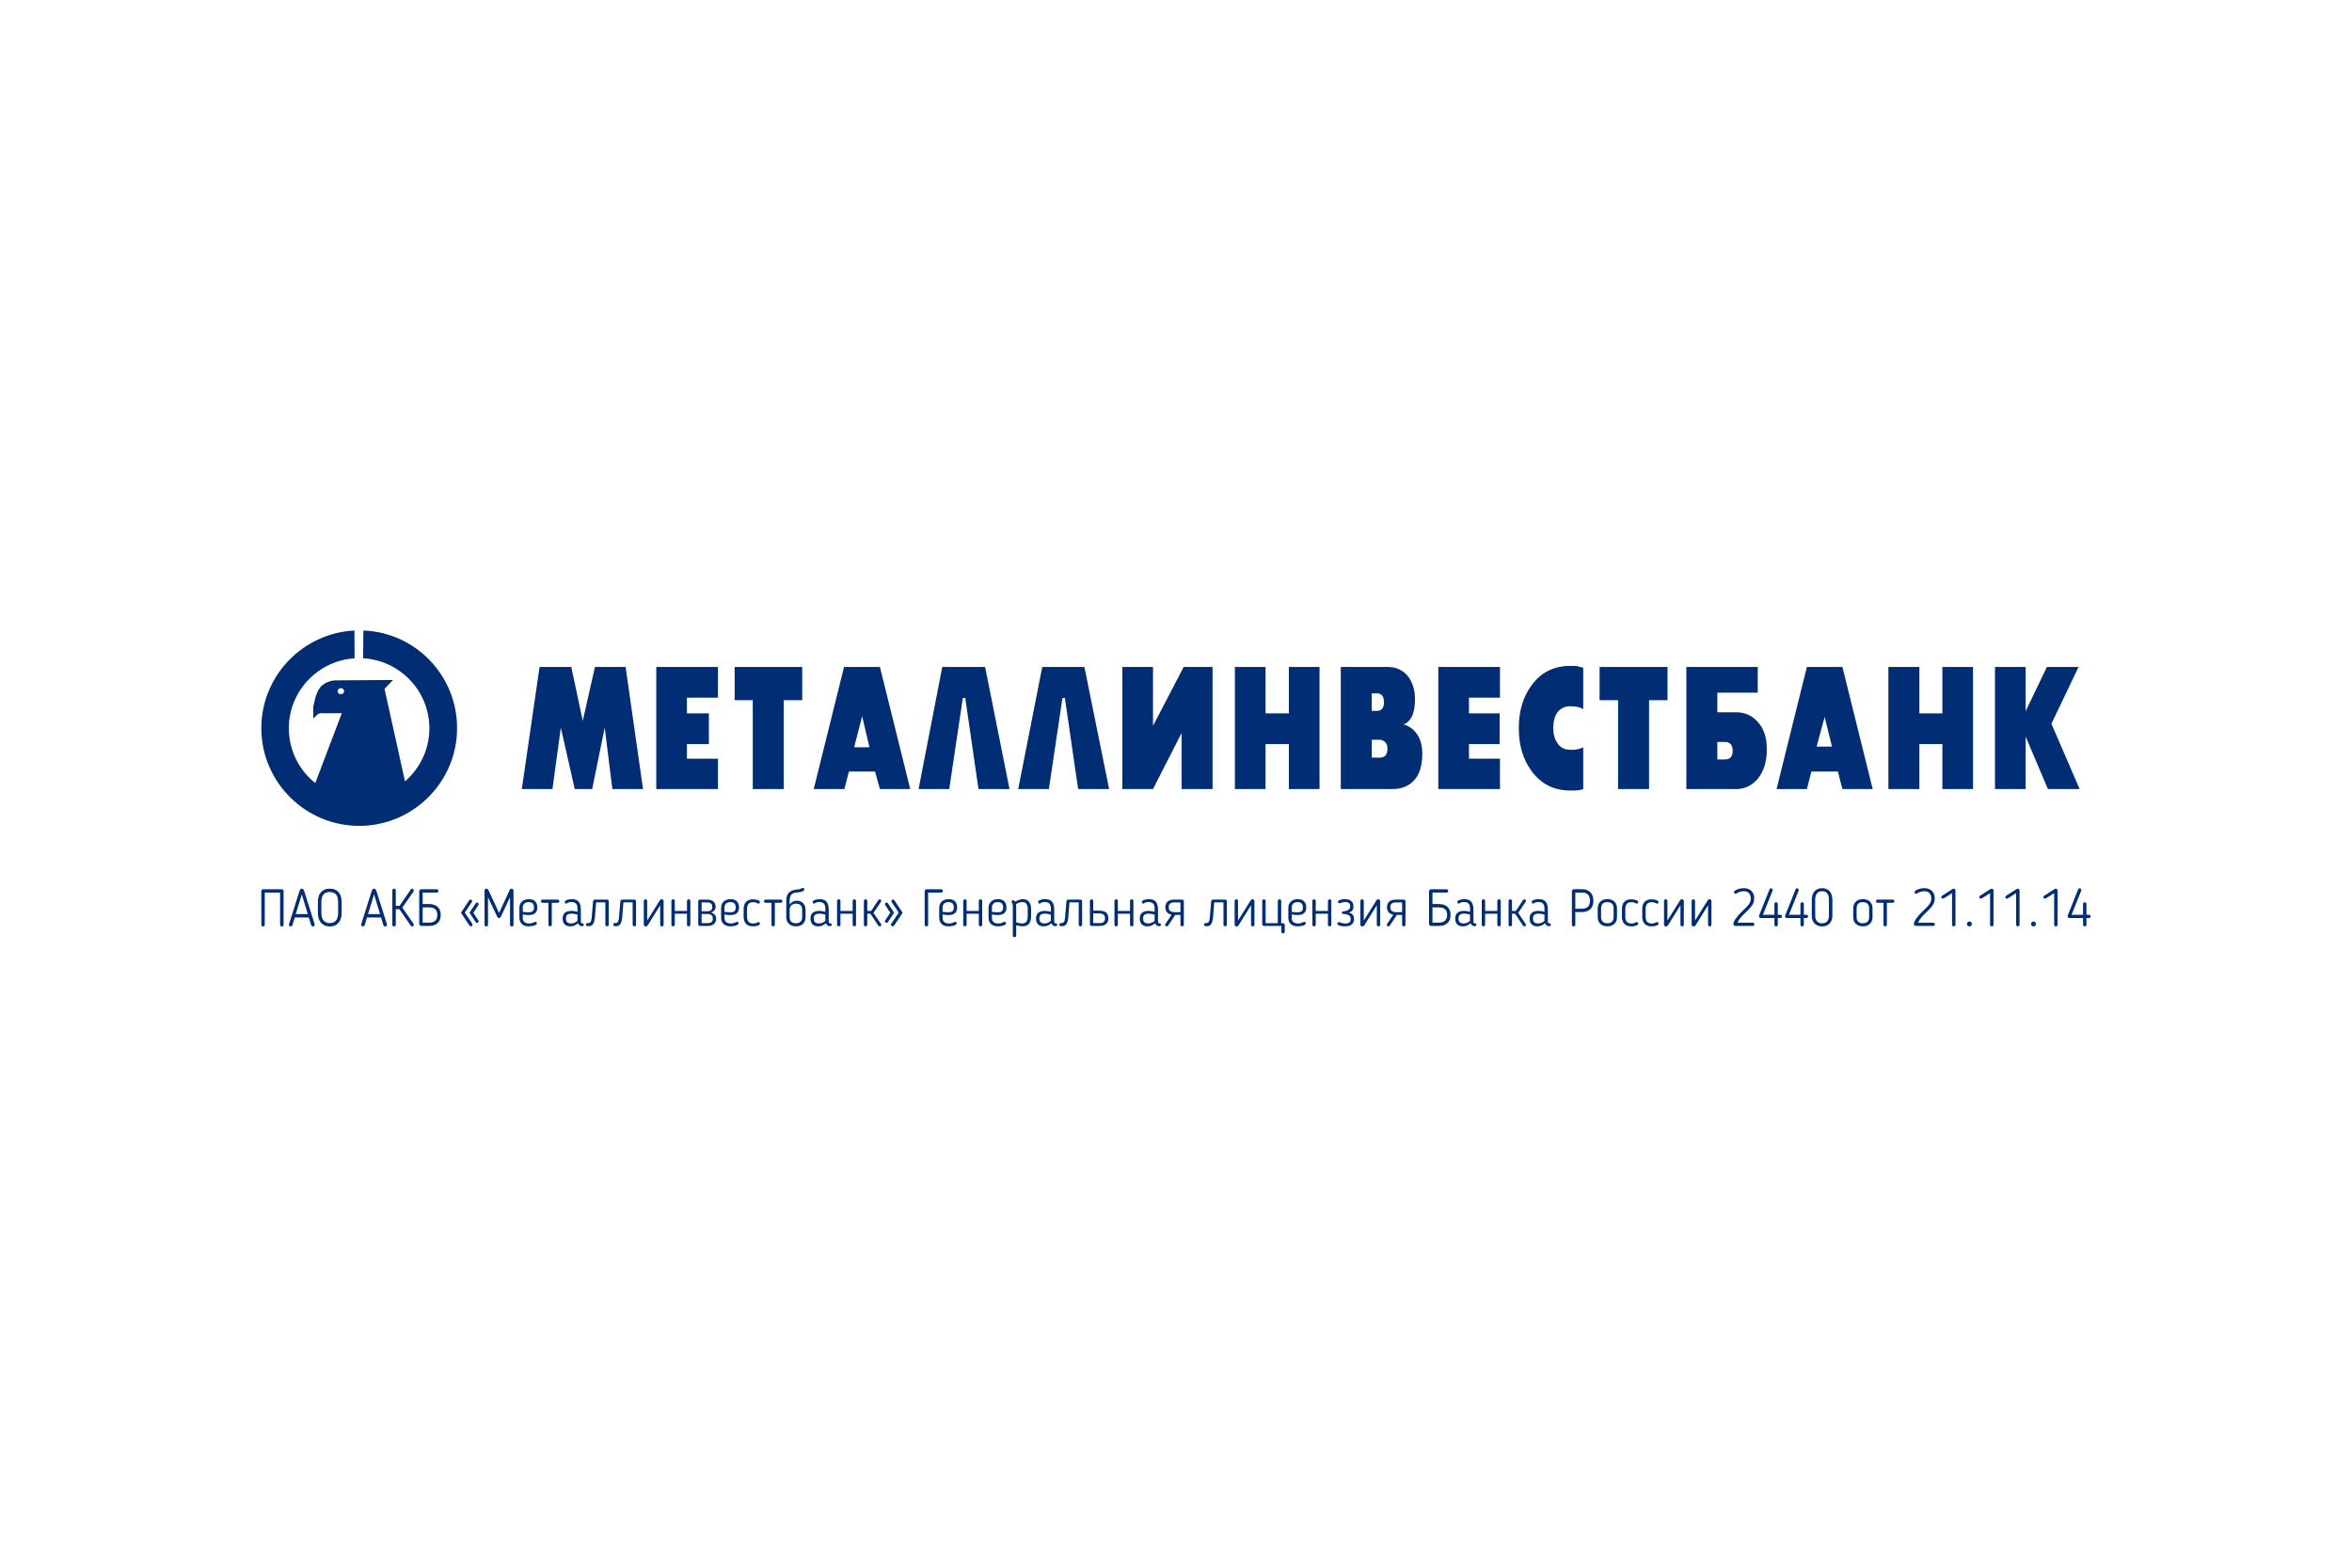 <?xml version="1.0" encoding="UTF-8"?>
<svg id="Layer_1" data-name="Layer 1" xmlns="http://www.w3.org/2000/svg" viewBox="0 0 900 600">
  <defs>
    <style>
      .cls-1 {
        fill-rule: evenodd;
      }

      .cls-1, .cls-2 {
        fill: #002d74;
      }
    </style>
  </defs>
  <path class="cls-1" d="m234.329,301.995l-2.932-23.502-4.799,23.502h-6.664l-5.333-23.502-3.199,23.502h-11.731l6.798-46.731h12.131l4.398,20.636,4.666-20.636h11.73l6.664,46.731h-11.73Zm40.389-46.731v11.751h-11.862v6.014h8.397v11.751h-8.397v5.6h11.862v11.614h-23.592v-46.731h23.592Zm6.398,0h25.861v12.708h-7.065v34.023h-11.863v-34.023h-6.933v-12.708h0Zm30.259,46.731l11.597-46.731h13.728l11.598,46.731h-11.598l-1.864-6.697h-9.999l-1.733,6.697h-11.729Zm21.327-15.988l-2.799-11.884-3.066,11.884h5.864Zm44.255-30.743l9.331,46.731h-11.864l-5.066-34.843h-.933l-5.197,34.843h-11.732l9.065-46.731h16.396Zm37.991,0l9.462,46.731h-11.862l-5.068-34.843h-.931l-5.198,34.843h-11.732l9.198-46.731h16.131Zm49.052,0v46.731h-11.863v-21.452l-10.932,21.452h-11.728v-46.731h11.728v22.545l11.732-22.545h11.063Zm20.259,0v17.765h8.934v-17.765h11.727v46.731h-11.727v-17.215h-8.934v17.215h-11.726v-46.731h11.726Zm46.79,0c3.199,0,5.73,1.23,7.597,3.417,1.863,2.324,2.798,5.331,2.798,8.881,0,2.87-.398,5.057-1.202,6.697-.798,1.504-1.861,2.597-3.196,3.003,2.134.547,3.733,1.78,5.065,3.554,1.469,2.05,2.131,4.647,2.131,7.654,0,4.234-.93,7.651-2.929,9.974-2.133,2.457-4.933,3.55-8.665,3.55h-19.595v-46.731h17.996Zm-6.132,10.111v6.698h1.999c1.733,0,2.666-1.093,2.666-3.277,0-2.327-.933-3.421-2.666-3.421h-1.999Zm0,17.762v6.834h3.066c1.867,0,2.935-1.093,2.935-3.414,0-1.093-.269-1.914-.803-2.46-.532-.547-1.333-.96-2.132-.96h-3.066Zm49.053-27.873v11.751h-11.861v6.014h11.728v11.751h-11.728v5.6h11.861v11.614h-23.596v-46.731h23.596Zm26.928,15.035c-2.134,0-3.738.817-4.935,2.32-1.067,1.503-1.598,3.554-1.598,6.014,0,2.32.531,4.37,1.733,6.01,1.063,1.5,2.666,2.324,4.8,2.324,1.33,0,2.265,0,2.93-.277.797-.133,1.467-.41,1.999-.683v15.988c-.267.137-.931.277-1.601.41-.661.14-1.863.14-3.329.14-6.131,0-11.066-2.327-14.8-7.381-3.329-4.511-4.93-9.974-4.93-16.532,0-6.424,1.602-11.891,4.93-16.398,3.598-4.92,8.533-7.381,14.8-7.381,1.063,0,1.996,0,2.797.137.802.273,1.466.414,2.133.547v15.852c-.532-.273-1.202-.547-1.601-.683-1.064-.273-2.131-.406-3.329-.406h0Zm11.196-15.035h25.992v12.708h-7.065v34.023h-11.862v-34.023h-7.065v-12.708h0Zm45.051,17.355h7.2c3.331,0,6.13,1.226,8.263,3.687,2.401,2.601,3.468,6.014,3.468,10.521,0,4.511-1.067,8.201-3.333,11.068-2.268,2.734-5.067,4.1-8.398,4.1h-19.061v-46.731h27.324v9.841h-15.463v7.514h0Zm0,11.338v6.697h2.938c1.996,0,2.93-1.09,2.93-3.413,0-1.097-.267-1.917-.8-2.46-.534-.55-1.2-.824-2.13-.824h-2.938Zm22.664,18.038l11.596-46.731h13.598l11.594,46.731h-11.594l-1.734-6.697h-10.131l-1.733,6.697h-11.596Zm21.195-16.262l-2.801-11.338-3.068,11.338h5.869Zm33.457-30.469v17.765h8.796v-17.765h11.73v46.731h-11.73v-17.215h-8.796v17.215h-11.865v-46.731h11.865Zm40.655,0v16.945l8.131-16.945h12.13l-10.398,21.729,10.798,25.002h-12.133l-8.527-20.085v20.085h-11.73v-46.731h11.73Z"/>
  <path class="cls-1" d="m139.055,241.315c19.862.74,35.713,17.071,35.85,37.111.142,20.601-16.567,37.517-37.194,37.661-20.629.144-37.569-16.542-37.71-37.143-.139-20.075,15.728-36.652,35.629-37.615l.05,10.623c-14.09.901-25.256,12.711-25.158,26.982.058,8.397,4.006,15.887,10.118,20.772l10.163-26.755-7.056.053s-1.393-.273-2.183.385c-.79.757-1.677,1.609-1.677,1.609,0,0-.132-4.409.063-4.875.195-.568.762-4.98,2.734-7.241,1.972-2.173,5.15-2.478,5.15-2.478l22.56-.154-3.255,3.399,7.835,35.404c5.756-4.973,9.386-12.326,9.329-20.492-.096-14.215-11.335-25.83-25.357-26.622l.11-10.626h0Zm-8.624,22.058c.684-.003,1.246.522,1.251,1.167s-.551,1.174-1.235,1.178c-.686.007-1.247-.515-1.25-1.16-.004-.648.549-1.178,1.234-1.185h0Z"/>
  <path class="cls-2" d="m108.512,353.9c0,.186-.063.345-.189.479-.126.133-.283.199-.469.199-.173,0-.329-.066-.469-.199s-.209-.293-.209-.479v-12.279h-5.86v12.279c0,.186-.063.345-.189.479-.127.133-.283.199-.469.199-.186,0-.342-.066-.469-.199-.126-.133-.19-.293-.19-.479v-12.876c0-.186.063-.346.19-.479.126-.133.282-.199.469-.199h7.196c.173,0,.325.066.459.199.133.133.199.293.199.479v12.876h0Z"/>
  <path class="cls-2" d="m111.901,354.099c-.067.12-.163.231-.289.33-.126.1-.243.148-.349.148-.186,0-.349-.06-.488-.178-.14-.12-.209-.28-.209-.479,0-.094.013-.18.04-.259l3.967-12.559c.079-.278.186-.511.319-.697s.332-.28.598-.28c.252,0,.448.098.588.289.14.193.256.422.349.687l3.966,12.559c0,.026.003.066.01.12.007.053.01.1.01.139,0,.199-.067.359-.2.479-.133.118-.299.178-.499.178-.119,0-.246-.043-.379-.13-.132-.086-.219-.203-.259-.349l-.917-2.95h-5.362l-.897,2.95h0Zm1.276-4.246h4.605l-2.292-7.554-2.313,7.554h0Z"/>
  <path class="cls-2" d="m126.193,354.578c-.758,0-1.419-.13-1.983-.389-.565-.259-1.037-.618-1.415-1.076-.379-.458-.665-.993-.857-1.604-.193-.612-.289-1.269-.289-1.974v-4.366c0-.691.083-1.343.249-1.953.166-.612.432-1.147.798-1.606.366-.458.834-.821,1.405-1.087.572-.265,1.269-.398,2.093-.398.811,0,1.501.133,2.073.398.571.267,1.04.629,1.405,1.087.366.458.631.993.798,1.606.166.61.249,1.262.249,1.953v4.366c0,.704-.093,1.361-.279,1.974-.186.61-.469,1.145-.847,1.604-.379.458-.851.817-1.415,1.076-.565.259-1.226.389-1.983.389h0Zm0-13.175c-.598,0-1.1.088-1.505.269-.405.178-.734.436-.986.766-.253.332-.436.732-.548,1.196-.113.466-.17.978-.17,1.536v4.366c0,.558.063,1.067.19,1.525.126.458.323.853.588,1.185.266.332.601.591,1.006.777.405.186.88.28,1.425.28.545,0,1.02-.094,1.425-.28.405-.186.738-.445.997-.777.259-.332.452-.727.578-1.185.126-.458.19-.967.19-1.525v-4.366c0-.558-.056-1.07-.169-1.536-.113-.464-.296-.864-.548-1.196-.253-.331-.582-.588-.987-.766-.405-.18-.9-.269-1.485-.269h0Z"/>
  <path class="cls-2" d="m139.548,354.099c-.067.12-.163.231-.289.33-.126.1-.243.148-.349.148-.186,0-.349-.06-.489-.178-.139-.12-.209-.28-.209-.479,0-.094.013-.18.04-.259l3.967-12.559c.079-.278.186-.511.319-.697s.332-.28.598-.28c.253,0,.448.098.588.289.139.193.255.422.348.687l3.967,12.559c0,.026.003.066.01.12.007.053.01.1.01.139,0,.199-.066.359-.199.479-.133.118-.299.178-.499.178-.119,0-.246-.043-.378-.13-.133-.086-.219-.203-.259-.349l-.917-2.95h-5.362l-.897,2.95h0Zm1.275-4.246h4.605l-2.292-7.554-2.313,7.554h0Z"/>
  <path class="cls-2" d="m151.448,346.705h1.436c.691-1.023,1.405-2.066,2.143-3.128.738-1.063,1.452-2.107,2.143-3.13.173-.212.359-.319.558-.319.186,0,.332.083.438.25.106.165.16.329.16.488,0,.105-.02.207-.06.299l-4.326,6.199,4.306,6.2c.053.092.08.192.08.299,0,.16-.053.319-.16.479-.106.16-.253.238-.438.238-.239,0-.425-.1-.558-.299l-4.326-6.298h-1.396v5.919c0,.186-.063.345-.189.479-.127.133-.283.199-.469.199-.186,0-.343-.066-.469-.199-.126-.133-.19-.293-.19-.479v-13.115c0-.173.063-.327.19-.46.126-.131.282-.199.469-.199.186,0,.342.068.469.199.126.133.189.287.189.46v5.919h0Z"/>
  <path class="cls-2" d="m161.733,341.621v4.387h2.512c1.356,0,2.429.359,3.219,1.076s1.186,1.741,1.186,3.07c0,.558-.076,1.089-.229,1.594-.153.505-.405.954-.757,1.344-.352.392-.807.706-1.366.937-.558.233-1.242.349-2.053.349h-2.989c-.226,0-.422-.079-.588-.238-.166-.16-.249-.353-.249-.578v-12.439c0-.199.07-.379.209-.539.139-.16.322-.238.548-.238h5.96c.173,0,.319.064.439.19.12.126.179.282.179.468,0,.173-.06.319-.179.439-.12.118-.266.178-.439.178h-5.402Zm2.512,11.483c.625,0,1.137-.086,1.535-.259.399-.173.715-.396.947-.668.233-.272.392-.584.478-.937.086-.351.13-.708.13-1.067,0-1.927-1.03-2.89-3.09-2.89h-2.512v5.821h2.512Z"/>
  <path class="cls-2" d="m180.77,353.602c.013.026.026.066.04.12.013.053.02.1.02.139,0,.186-.06.346-.179.479-.12.133-.272.199-.458.199-.16,0-.283-.036-.369-.109-.086-.073-.183-.19-.289-.349-.518-.798-1.043-1.589-1.575-2.372-.531-.785-1.056-1.576-1.575-2.374l3.03-4.584c.093-.146.183-.263.269-.349.086-.086.209-.13.369-.13.146,0,.283.056.408.169.126.115.19.263.19.449,0,.068-.003.126-.01.18-.007.052-.023.092-.05.118l-2.731,4.107,2.911,4.306h0Zm2.312-1.296c.04.066.06.167.06.299,0,.16-.067.3-.2.419-.133.12-.272.18-.419.18-.146,0-.262-.039-.349-.12-.086-.079-.176-.192-.269-.338l-2.273-3.41,2.273-3.427c.093-.147.183-.263.269-.349.086-.086.203-.13.349-.13.146,0,.286.06.419.178.133.12.2.267.2.439,0,.066-.003.126-.01.178-.007.055-.023.094-.05.12l-1.953,2.989,1.953,2.971h0Z"/>
  <path class="cls-2" d="m196.497,353.961c0,.173-.063.319-.189.439-.127.118-.276.178-.449.178-.186,0-.349-.06-.488-.178-.14-.12-.209-.267-.209-.439v-10.565c-.266.571-.552,1.179-.857,1.823-.306.646-.615,1.299-.927,1.964-.313.665-.622,1.318-.927,1.964-.306.644-.592,1.252-.857,1.823-.146.265-.359.398-.638.398-.292,0-.505-.133-.638-.398l-3.588-7.575v10.565c0,.173-.066.319-.199.439-.133.118-.299.178-.499.178-.173,0-.319-.06-.439-.178-.12-.12-.179-.267-.179-.439v-13.117c0-.212.067-.385.2-.518.133-.131.306-.199.518-.199.319,0,.558.154.717.458v-.019l4.126,8.829,4.106-8.85v.021c.093-.16.199-.272.319-.34.119-.066.252-.1.398-.1.186,0,.349.069.488.21.14.139.209.308.209.507v13.117h0Z"/>
  <path class="cls-2" d="m202.457,353.442c.465,0,.857-.056,1.176-.169.319-.113.657-.25,1.016-.409.026-.013.06-.026.1-.039s.08-.019.12-.019c.16,0,.292.056.399.169.107.113.16.242.16.389,0,.225-.116.415-.349.567-.233.154-.512.272-.837.359-.325.086-.671.15-1.037.19-.365.039-.681.06-.946.06-.558,0-1.057-.083-1.495-.25-.439-.165-.808-.394-1.107-.687-.299-.293-.525-.635-.677-1.027-.153-.391-.23-.821-.23-1.284v-3.827c0-.479.08-.922.239-1.326.16-.406.392-.759.698-1.057.306-.299.685-.531,1.136-.697.452-.167.97-.25,1.555-.25,1.09,0,1.9.289,2.432.868.531.576.797,1.352.797,2.321,0,.905-.259,1.611-.777,2.124-.518.511-1.362.766-2.532.766-.332,0-.694-.015-1.086-.049-.392-.034-.781-.09-1.166-.169v1.414c0,.612.203,1.104.608,1.476.406.372,1.007.558,1.804.558h0Zm1.874-6.12c0-.731-.177-1.254-.529-1.574-.352-.319-.847-.479-1.485-.479-.718,0-1.276.182-1.675.548-.399.366-.598.86-.598,1.485v1.694c.213.026.436.051.668.07.233.021.455.038.668.051.212.013.405.023.578.03.173.006.312.009.418.009.412,0,.747-.053,1.006-.16.259-.107.459-.242.599-.409.139-.165.232-.359.279-.578.047-.218.07-.447.07-.687h0Z"/>
  <path class="cls-2" d="m211.148,353.9c0,.186-.06.34-.179.46-.12.118-.272.178-.459.178-.186,0-.342-.06-.469-.178-.126-.12-.189-.274-.189-.46v-8.371h-2.273c-.172,0-.315-.06-.428-.18-.113-.118-.17-.259-.17-.419,0-.186.056-.334.17-.447.113-.115.256-.171.428-.171h5.861c.173,0,.313.056.419.171.106.113.16.261.16.447,0,.16-.054.3-.16.419-.106.12-.246.18-.419.18h-2.292v8.371h0Z"/>
  <path class="cls-2" d="m220.975,347.602c0-1.581-.777-2.372-2.332-2.372-.372,0-.678.036-.917.109-.239.073-.472.182-.698.329-.066.039-.136.077-.209.111-.073.032-.163.049-.269.049-.146,0-.253-.056-.319-.169-.067-.113-.107-.229-.12-.349-.027-.212.04-.392.199-.537.16-.146.372-.267.638-.361.266-.092.564-.162.897-.208s.664-.069.997-.069c1.222,0,2.099.342,2.631,1.027.531.683.797,1.677.797,2.98v4.505c0,.518.18.777.538.777.04,0,.07-.004.09-.011.02-.006.043-.009.07-.009.146,0,.256.056.329.169.073.113.109.237.109.37,0,.199-.079.338-.239.419-.159.079-.332.118-.518.118-.306,0-.588-.103-.847-.308-.259-.207-.482-.483-.668-.828-.838.798-1.787,1.196-2.85,1.196-1.01,0-1.761-.269-2.252-.807-.491-.539-.738-1.245-.738-2.122v-.081c0-1.94,1.156-2.911,3.469-2.911.345,0,.704.034,1.076.1.372.068.751.154,1.136.259v-1.375h0Zm-2.232,2.073c-.465,0-.837.049-1.116.148-.279.101-.499.237-.658.409-.16.173-.266.372-.319.599-.053.225-.08.464-.08.717v.079c0,.518.14.946.419,1.286.279.338.798.509,1.555.509.465,0,.891-.081,1.276-.24.385-.16.77-.406,1.156-.738v-2.39c-.399-.133-.794-.231-1.186-.289-.392-.06-.741-.09-1.046-.09h0Z"/>
  <path class="cls-2" d="m232.936,353.9c0,.186-.06.34-.179.46-.12.118-.273.178-.459.178s-.342-.06-.468-.178c-.127-.12-.19-.274-.19-.46v-8.531h-3.528l-.479,5.801c-.079.997-.296,1.797-.648,2.402s-.907.907-1.664.907c-.279,0-.535-.026-.768-.079-.232-.055-.349-.214-.349-.479,0-.225.063-.389.189-.488.126-.1.269-.15.429-.15h.12c.027,0,.046.004.06.011.013.006.039.009.079.009.784,0,1.223-.657,1.316-1.974l.538-6.339c.027-.252.11-.428.249-.528.139-.1.269-.15.389-.15h4.724c.186,0,.339.064.459.19.119.128.179.284.179.469v8.929h0Z"/>
  <path class="cls-2" d="m243.381,353.9c0,.186-.06.34-.179.46-.12.118-.273.178-.459.178s-.342-.06-.469-.178c-.126-.12-.189-.274-.189-.46v-8.531h-3.528l-.478,5.801c-.08.997-.296,1.797-.648,2.402s-.907.907-1.665.907c-.279,0-.535-.026-.767-.079-.233-.055-.349-.214-.349-.479,0-.225.063-.389.189-.488.126-.1.269-.15.429-.15h.12c.026,0,.046.004.06.011.014.006.04.009.08.009.784,0,1.222-.657,1.316-1.974l.538-6.339c.026-.252.11-.428.249-.528.139-.1.269-.15.389-.15h4.724c.186,0,.339.064.459.19.119.128.179.284.179.469v8.929h0Z"/>
  <path class="cls-2" d="m247.108,354.578c-.226,0-.409-.069-.548-.208-.139-.141-.209-.315-.209-.529v-8.968c0-.186.06-.349.179-.488.12-.141.273-.21.459-.21.186,0,.342.069.469.21.126.139.189.302.189.488v7.455l4.844-7.735c.173-.28.419-.419.738-.419.199,0,.365.069.498.21.133.139.2.321.2.546v8.97c0,.186-.063.345-.19.479s-.276.199-.448.199c-.186,0-.343-.066-.469-.199-.126-.133-.19-.293-.19-.479v-7.434l-4.804,7.735c-.079.105-.183.195-.308.269-.126.073-.263.109-.409.109h0Z"/>
  <path class="cls-2" d="m258.211,353.9c0,.186-.06.34-.179.46-.12.118-.273.178-.459.178-.186,0-.342-.06-.469-.178-.126-.12-.189-.274-.189-.46v-9.049c0-.186.063-.342.189-.468.126-.128.283-.19.469-.19.186,0,.339.062.459.19.12.126.179.282.179.468v3.788h4.665v-3.788c0-.186.063-.342.189-.468.126-.128.282-.19.469-.19.186,0,.339.062.459.19.119.126.179.282.179.468v9.049c0,.186-.06.34-.179.46-.12.118-.273.178-.459.178-.186,0-.342-.06-.469-.178-.126-.12-.189-.274-.189-.46v-4.204h-4.665v4.204h0Z"/>
  <path class="cls-2" d="m273.839,347.063c0,.492-.137.92-.409,1.286-.272.366-.714.661-1.325.886.677.254,1.169.575,1.475.967.306.392.459.868.459,1.425,0,.811-.269,1.472-.807,1.983-.538.513-1.352.768-2.442.768h-2.95c-.186,0-.342-.06-.469-.178-.126-.12-.189-.274-.189-.46v-8.769c0-.186.063-.342.189-.469.126-.126.283-.19.469-.19h2.751c1.103,0,1.92.259,2.452.777.531.518.797,1.177.797,1.974h0Zm-1.076,4.505c0-.212-.03-.424-.09-.637-.059-.214-.169-.406-.329-.578-.159-.173-.385-.31-.677-.409s-.671-.148-1.137-.148h-2.053v3.508h2.272c.678,0,1.183-.137,1.515-.409.332-.272.499-.714.499-1.326h0Zm-4.286-2.809h2.113c.412,0,.747-.047,1.007-.141.259-.092.459-.216.598-.368.139-.154.236-.327.289-.518.053-.193.079-.389.079-.588,0-.625-.169-1.074-.508-1.346-.339-.272-.841-.407-1.505-.407h-2.073v3.369h0Z"/>
  <path class="cls-2" d="m279.64,353.442c.465,0,.857-.056,1.176-.169.319-.113.658-.25,1.017-.409.026-.013.06-.026.1-.039s.08-.019.12-.019c.159,0,.292.056.399.169.106.113.16.242.16.389,0,.225-.116.415-.349.567-.232.154-.511.272-.837.359-.325.086-.671.15-1.037.19-.365.039-.681.06-.947.06-.558,0-1.056-.083-1.495-.25-.438-.165-.807-.394-1.107-.687-.299-.293-.525-.635-.678-1.027-.153-.391-.229-.821-.229-1.284v-3.827c0-.479.08-.922.239-1.326.16-.406.392-.759.698-1.057.306-.299.684-.531,1.137-.697.452-.167.97-.25,1.554-.25,1.09,0,1.9.289,2.432.868.532.576.798,1.352.798,2.321,0,.905-.259,1.611-.777,2.124-.518.511-1.362.766-2.532.766-.332,0-.694-.015-1.086-.049-.392-.034-.781-.09-1.166-.169v1.414c0,.612.203,1.104.608,1.476.406.372,1.007.558,1.804.558h0Zm1.874-6.12c0-.731-.177-1.254-.529-1.574-.352-.319-.847-.479-1.485-.479-.718,0-1.276.182-1.675.548-.399.366-.598.86-.598,1.485v1.694c.213.026.435.051.668.07.232.021.455.038.668.051.213.013.406.023.578.03.173.006.312.009.418.009.412,0,.747-.053,1.007-.16.259-.107.459-.242.599-.409.14-.165.232-.359.279-.578.046-.218.07-.447.07-.687h0Z"/>
  <path class="cls-2" d="m284.563,347.822c0-.505.07-.98.209-1.425s.352-.832.638-1.157c.285-.325.651-.582,1.096-.768.446-.186.98-.278,1.605-.278.226,0,.492.017.798.049.305.034.598.094.877.18.279.086.518.199.717.338.199.139.299.315.299.53,0,.145-.053.272-.159.377-.107.107-.233.16-.379.16-.066,0-.119-.004-.159-.009-.04-.007-.086-.017-.139-.03h.02c-.253-.133-.508-.25-.768-.349-.259-.1-.574-.148-.947-.148-.877,0-1.498.222-1.863.667-.366.445-.548,1.067-.548,1.865v3.11c0,.796.183,1.414.548,1.853.365.438.986.657,1.863.657.385,0,.708-.049.967-.148.259-.101.508-.21.747-.331h-.02c.133-.039.232-.058.299-.058.147,0,.273.056.379.169.106.113.159.242.159.389,0,.212-.1.389-.299.528-.199.139-.438.25-.717.329-.279.081-.572.137-.877.169-.306.034-.572.051-.798.051-.625,0-1.159-.094-1.605-.28-.445-.186-.81-.441-1.096-.766-.286-.327-.499-.708-.638-1.147-.139-.438-.209-.909-.209-1.414v-3.11h0Z"/>
  <path class="cls-2" d="m296.503,353.9c0,.186-.06.34-.179.46-.12.118-.272.178-.459.178-.186,0-.342-.06-.469-.178-.126-.12-.189-.274-.189-.46v-8.371h-2.273c-.172,0-.315-.06-.428-.18-.113-.118-.17-.259-.17-.419,0-.186.057-.334.17-.447.113-.115.256-.171.428-.171h5.861c.173,0,.313.056.419.171.106.113.159.261.159.447,0,.16-.053.3-.159.419-.106.12-.246.18-.419.18h-2.292v8.371h0Z"/>
  <path class="cls-2" d="m300.869,344.752c0-1.275.309-2.276.927-3.001.618-.723,1.624-1.159,3.02-1.305.066-.013.133-.022.199-.03.067-.006.12-.009.16-.009.119,0,.229-.007.329-.021.1-.013.213-.036.339-.07.126-.034.279-.083.459-.15.179-.066.408-.165.688-.299.026-.013.06-.026.1-.04.04-.013.08-.021.12-.021.159,0,.292.06.399.18.107.12.16.259.16.419,0,.238-.11.428-.329.567-.219.141-.482.254-.787.34-.306.086-.628.148-.967.19-.339.039-.635.066-.887.079-.239.026-.508.069-.807.13-.299.06-.585.19-.857.389-.273.199-.502.499-.688.898-.185.398-.279.943-.279,1.634v1.536c.359-.466.761-.824,1.206-1.078.446-.252.947-.377,1.505-.377.531,0,1.003.088,1.415.269.412.18.764.428,1.056.747.292.319.515.691.668,1.117.153.424.23.882.23,1.375v2.83c0,.492-.08.95-.239,1.376-.16.424-.392.794-.698,1.106-.306.312-.691.558-1.157.738-.465.178-.997.269-1.595.269-.598,0-1.126-.09-1.584-.269-.459-.18-.844-.426-1.156-.738-.312-.312-.548-.682-.707-1.106-.16-.426-.239-.885-.239-1.376v-6.298h0Zm3.688,8.612c.798,0,1.396-.207,1.794-.618.399-.413.598-.978.598-1.696v-2.85c0-.717-.179-1.284-.538-1.703-.359-.419-.937-.629-1.734-.629-.784,0-1.392.201-1.824.599-.432.398-.661.943-.688,1.634v2.95c0,.717.2,1.283.598,1.696.399.411.997.618,1.794.618h0Z"/>
  <path class="cls-2" d="m315.819,347.602c0-1.581-.777-2.372-2.332-2.372-.372,0-.677.036-.917.109-.239.073-.472.182-.698.329-.066.039-.136.077-.209.111-.073.032-.163.049-.269.049-.146,0-.252-.056-.319-.169-.067-.113-.107-.229-.12-.349-.027-.212.039-.392.199-.537.16-.146.372-.267.638-.361.266-.092.565-.162.897-.208s.664-.069.997-.069c1.222,0,2.099.342,2.631,1.027.531.683.797,1.677.797,2.98v4.505c0,.518.18.777.538.777.04,0,.07-.004.09-.011.02-.006.043-.009.069-.009.147,0,.256.056.329.169.073.113.109.237.109.37,0,.199-.079.338-.239.419-.159.079-.332.118-.518.118-.306,0-.588-.103-.847-.308-.259-.207-.482-.483-.668-.828-.838.798-1.788,1.196-2.85,1.196-1.01,0-1.761-.269-2.252-.807-.492-.539-.738-1.245-.738-2.122v-.081c0-1.94,1.156-2.911,3.468-2.911.346,0,.704.034,1.076.1.372.068.751.154,1.136.259v-1.375h0Zm-2.233,2.073c-.465,0-.837.049-1.116.148-.279.101-.499.237-.658.409-.16.173-.266.372-.319.599-.053.225-.08.464-.08.717v.079c0,.518.14.946.419,1.286.279.338.798.509,1.555.509.465,0,.891-.081,1.275-.24.385-.16.771-.406,1.156-.738v-2.39c-.399-.133-.794-.231-1.186-.289-.392-.06-.741-.09-1.047-.09h0Z"/>
  <path class="cls-2" d="m321.6,353.9c0,.186-.06.34-.179.46-.12.118-.273.178-.458.178-.186,0-.343-.06-.469-.178-.126-.12-.189-.274-.189-.46v-9.049c0-.186.063-.342.189-.468.126-.128.283-.19.469-.19.185,0,.338.062.458.19.12.126.179.282.179.468v3.788h4.664v-3.788c0-.186.063-.342.189-.468.126-.128.283-.19.469-.19.186,0,.339.062.459.19.119.126.179.282.179.468v9.049c0,.186-.06.34-.179.46-.12.118-.273.178-.459.178-.186,0-.342-.06-.469-.178-.126-.12-.189-.274-.189-.46v-4.204h-4.664v4.204h0Z"/>
  <path class="cls-2" d="m331.865,353.9c0,.186-.063.34-.19.46-.126.118-.276.178-.448.178-.186,0-.342-.06-.469-.178-.126-.12-.189-.274-.189-.46v-9.049c0-.186.063-.342.189-.468.126-.128.283-.19.469-.19.173,0,.322.062.448.19.127.126.19.282.19.468v3.788h1.495l2.711-4.107c.133-.212.313-.319.538-.319.173,0,.315.047.429.141.113.092.169.225.169.398,0,.147-.033.272-.1.379l-2.87,4.264,2.87,4.246c.027.041.053.1.08.18.026.079.04.147.04.199.013.16-.043.285-.17.379-.126.092-.276.139-.448.139-.239,0-.419-.1-.538-.299l-3.01-4.544h-1.196v4.204h0Z"/>
  <path class="cls-2" d="m343.905,349.296l-2.731-4.107c-.053-.092-.08-.192-.08-.299,0-.186.07-.334.209-.449.139-.113.283-.169.429-.169.146,0,.262.043.349.13.086.086.183.203.289.349l3.03,4.584-3.15,4.745c-.12.16-.223.276-.309.349-.086.073-.203.109-.349.109-.213,0-.379-.066-.499-.199-.12-.133-.179-.293-.179-.479,0-.079.026-.165.08-.259l2.91-4.306h0Zm-3.249.039l-1.953-2.989c-.053-.092-.08-.192-.08-.299,0-.173.066-.319.2-.439.133-.118.272-.178.418-.178.16,0,.283.043.369.13.086.086.176.203.269.349l2.252,3.427-2.252,3.41c-.093.146-.183.259-.269.338-.086.081-.209.12-.369.12-.146,0-.285-.06-.418-.18-.133-.118-.2-.259-.2-.419,0-.105.027-.205.08-.299l1.953-2.971h0Z"/>
  <path class="cls-2" d="m355.147,353.9c0,.186-.06.344-.179.469-.12.126-.272.19-.459.19-.186,0-.346-.064-.478-.19-.133-.126-.2-.284-.2-.469v-12.777c0-.199.073-.379.22-.539.146-.16.332-.238.558-.238h5.541c.173,0,.319.064.439.19.12.126.179.282.179.468,0,.173-.06.319-.179.439-.12.118-.266.178-.439.178h-5.003v12.279h0Z"/>
  <path class="cls-2" d="m363.101,353.442c.465,0,.857-.056,1.176-.169.319-.113.658-.25,1.016-.409.026-.013.06-.026.1-.039.04-.013.08-.019.12-.019.159,0,.292.056.399.169.107.113.16.242.16.389,0,.225-.116.415-.349.567-.232.154-.512.272-.838.359-.325.086-.671.15-1.036.19-.366.039-.681.06-.947.06-.558,0-1.057-.083-1.495-.25-.439-.165-.807-.394-1.106-.687-.299-.293-.525-.635-.678-1.027-.153-.391-.229-.821-.229-1.284v-3.827c0-.479.08-.922.239-1.326.16-.406.392-.759.698-1.057.306-.299.684-.531,1.137-.697.452-.167.97-.25,1.555-.25,1.09,0,1.9.289,2.432.868.531.576.797,1.352.797,2.321,0,.905-.259,1.611-.777,2.124-.518.511-1.362.766-2.531.766-.332,0-.695-.015-1.086-.049-.392-.034-.781-.09-1.166-.169v1.414c0,.612.202,1.104.608,1.476.405.372,1.007.558,1.804.558h0Zm1.874-6.12c0-.731-.177-1.254-.529-1.574-.352-.319-.847-.479-1.485-.479-.717,0-1.276.182-1.675.548-.399.366-.598.86-.598,1.485v1.694c.212.026.435.051.668.07.233.021.455.038.668.051.212.013.405.023.578.03.173.006.312.009.419.009.412,0,.747-.053,1.007-.16.259-.107.459-.242.598-.409.14-.165.232-.359.279-.578.046-.218.07-.447.07-.687h0Z"/>
  <path class="cls-2" d="m369.878,353.9c0,.186-.06.34-.179.46-.12.118-.272.178-.458.178-.186,0-.343-.06-.469-.178-.126-.12-.19-.274-.19-.46v-9.049c0-.186.063-.342.19-.468.126-.128.282-.19.469-.19.186,0,.339.062.458.19.12.126.179.282.179.468v3.788h4.665v-3.788c0-.186.063-.342.189-.468.126-.128.283-.19.469-.19.186,0,.339.062.459.19.119.126.179.282.179.468v9.049c0,.186-.06.34-.179.46-.12.118-.273.178-.459.178-.186,0-.342-.06-.469-.178-.126-.12-.189-.274-.189-.46v-4.204h-4.665v4.204h0Z"/>
  <path class="cls-2" d="m381.978,353.442c.465,0,.857-.056,1.176-.169.319-.113.658-.25,1.016-.409.027-.013.06-.026.1-.039.04-.013.08-.019.12-.019.16,0,.292.056.399.169.107.113.16.242.16.389,0,.225-.116.415-.349.567-.232.154-.512.272-.837.359-.326.086-.671.15-1.037.19-.366.039-.681.06-.947.06-.558,0-1.057-.083-1.495-.25-.439-.165-.807-.394-1.106-.687s-.525-.635-.678-1.027c-.153-.391-.229-.821-.229-1.284v-3.827c0-.479.08-.922.239-1.326.16-.406.392-.759.698-1.057.305-.299.685-.531,1.136-.697.452-.167.97-.25,1.555-.25,1.09,0,1.9.289,2.432.868.531.576.798,1.352.798,2.321,0,.905-.26,1.611-.778,2.124-.518.511-1.362.766-2.531.766-.332,0-.694-.015-1.086-.049-.392-.034-.781-.09-1.166-.169v1.414c0,.612.203,1.104.608,1.476s1.007.558,1.804.558h0Zm1.874-6.12c0-.731-.176-1.254-.529-1.574-.352-.319-.847-.479-1.485-.479-.717,0-1.276.182-1.675.548-.399.366-.598.86-.598,1.485v1.694c.212.026.435.051.668.07.233.021.455.038.668.051.213.013.405.023.578.03.173.006.313.009.419.009.412,0,.747-.053,1.007-.16.259-.107.459-.242.598-.409.139-.165.232-.359.279-.578.046-.218.07-.447.07-.687h0Z"/>
  <path class="cls-2" d="m391.287,354.518c-.359,0-.751-.036-1.176-.109-.425-.073-.844-.177-1.256-.31v3.968c0,.173-.056.319-.169.438-.113.12-.269.18-.469.18-.226,0-.392-.06-.499-.18-.106-.118-.159-.265-.159-.438v-11.103c0-.346-.024-.635-.07-.868-.046-.231-.143-.447-.289-.648-.079-.092-.12-.205-.12-.338,0-.173.06-.312.18-.419.119-.107.253-.16.399-.16.133,0,.266.053.399.16.133.107.253.239.359.398.505-.265,1.013-.49,1.525-.678.511-.186,1.02-.278,1.525-.278.518,0,.97.09,1.355.268.385.18.708.436.967.768.259.332.452.723.578,1.175.126.453.189.958.189,1.515v2.67c0,.586-.053,1.123-.159,1.615-.107.492-.286.915-.538,1.266-.253.353-.588.625-1.006.817-.419.193-.94.289-1.565.289h0Zm-2.432-1.555c.359.16.751.28,1.177.359.425.081.777.12,1.056.12.797,0,1.359-.233,1.684-.697.326-.466.488-1.204.488-2.214v-2.67c0-.851-.173-1.498-.518-1.944-.345-.445-.883-.668-1.614-.668-.359,0-.747.073-1.166.22-.419.147-.821.338-1.206.578.027.146.05.295.07.449.02.152.03.308.03.468v6h0Z"/>
  <path class="cls-2" d="m402.11,347.602c0-1.581-.777-2.372-2.332-2.372-.372,0-.678.036-.917.109-.239.073-.472.182-.698.329-.067.039-.136.077-.209.111-.073.032-.163.049-.269.049-.146,0-.253-.056-.319-.169-.066-.113-.106-.229-.12-.349-.026-.212.04-.392.2-.537.159-.146.372-.267.638-.361.266-.092.565-.162.897-.208.332-.047.665-.069.997-.069,1.222,0,2.099.342,2.631,1.027.531.683.797,1.677.797,2.98v4.505c0,.518.18.777.539.777.04,0,.07-.004.09-.011.02-.006.043-.009.07-.009.146,0,.256.056.329.169.073.113.109.237.109.37,0,.199-.08.338-.239.419-.16.079-.332.118-.518.118-.306,0-.588-.103-.847-.308-.259-.207-.482-.483-.668-.828-.837.798-1.787,1.196-2.851,1.196-1.01,0-1.76-.269-2.252-.807-.491-.539-.738-1.245-.738-2.122v-.081c0-1.94,1.156-2.911,3.469-2.911.345,0,.704.034,1.076.1.372.068.751.154,1.137.259v-1.375h0Zm-2.233,2.073c-.465,0-.837.049-1.116.148-.279.101-.499.237-.658.409-.159.173-.266.372-.319.599-.053.225-.08.464-.08.717v.079c0,.518.139.946.419,1.286.279.338.797.509,1.554.509.466,0,.891-.081,1.276-.24.385-.16.771-.406,1.156-.738v-2.39c-.399-.133-.794-.231-1.186-.289-.392-.06-.741-.09-1.046-.09h0Z"/>
  <path class="cls-2" d="m414.07,353.9c0,.186-.06.34-.179.46-.12.118-.273.178-.459.178-.186,0-.342-.06-.468-.178-.126-.12-.189-.274-.189-.46v-8.531h-3.528l-.479,5.801c-.079.997-.295,1.797-.647,2.402-.353.605-.907.907-1.665.907-.279,0-.535-.026-.767-.079-.233-.055-.349-.214-.349-.479,0-.225.063-.389.189-.488.126-.1.269-.15.429-.15h.119c.027,0,.047.004.06.011.014.006.04.009.08.009.784,0,1.222-.657,1.315-1.974l.538-6.339c.027-.252.11-.428.25-.528.139-.1.269-.15.389-.15h4.724c.186,0,.339.064.459.19.119.128.179.284.179.469v8.929h0Z"/>
  <path class="cls-2" d="m418.336,348.539h2.273c1.249,0,2.146.259,2.691.777.545.518.817,1.256.817,2.212,0,.838-.269,1.521-.808,2.052-.538.533-1.352.798-2.442.798h-3.169c-.186,0-.339-.06-.459-.178-.12-.12-.18-.274-.18-.46v-8.89c0-.186.06-.342.18-.468.12-.128.272-.19.459-.19.186,0,.339.062.458.19.12.126.179.282.179.468v3.688h0Zm0,1.055v3.709h2.492c.664,0,1.166-.147,1.505-.439.339-.291.508-.757.508-1.395,0-.225-.026-.451-.08-.678-.053-.225-.16-.428-.319-.607-.16-.18-.385-.323-.678-.43-.292-.105-.677-.16-1.156-.16h-2.273Z"/>
  <path class="cls-2" d="m427.745,353.9c0,.186-.06.34-.179.46-.12.118-.273.178-.458.178-.186,0-.343-.06-.469-.178-.126-.12-.189-.274-.189-.46v-9.049c0-.186.063-.342.189-.468.126-.128.283-.19.469-.19.185,0,.339.062.458.19.12.126.179.282.179.468v3.788h4.665v-3.788c0-.186.063-.342.189-.468.126-.128.283-.19.469-.19.186,0,.339.062.459.19.119.126.179.282.179.468v9.049c0,.186-.06.34-.179.46-.12.118-.273.178-.459.178-.186,0-.342-.06-.469-.178-.126-.12-.189-.274-.189-.46v-4.204h-4.665v4.204h0Z"/>
  <path class="cls-2" d="m441.817,347.602c0-1.581-.777-2.372-2.332-2.372-.372,0-.677.036-.917.109-.239.073-.472.182-.698.329-.066.039-.136.077-.209.111-.073.032-.163.049-.269.049-.146,0-.253-.056-.319-.169-.067-.113-.107-.229-.12-.349-.027-.212.04-.392.199-.537.16-.146.372-.267.638-.361.266-.092.565-.162.897-.208.332-.047.664-.069.997-.069,1.222,0,2.099.342,2.631,1.027.531.683.797,1.677.797,2.98v4.505c0,.518.18.777.538.777.04,0,.07-.004.09-.011.02-.006.044-.009.07-.009.146,0,.256.056.329.169.073.113.109.237.109.37,0,.199-.079.338-.239.419-.16.079-.332.118-.518.118-.306,0-.588-.103-.847-.308-.259-.207-.482-.483-.668-.828-.837.798-1.787,1.196-2.85,1.196-1.01,0-1.761-.269-2.252-.807-.492-.539-.738-1.245-.738-2.122v-.081c0-1.94,1.156-2.911,3.468-2.911.345,0,.704.034,1.076.1.372.068.751.154,1.136.259v-1.375h0Zm-2.233,2.073c-.465,0-.837.049-1.116.148-.279.101-.499.237-.658.409-.159.173-.265.372-.319.599-.053.225-.08.464-.08.717v.079c0,.518.139.946.419,1.286.279.338.798.509,1.555.509.465,0,.891-.081,1.276-.24.385-.16.771-.406,1.156-.738v-2.39c-.399-.133-.794-.231-1.186-.289-.392-.06-.741-.09-1.046-.09h0Z"/>
  <path class="cls-2" d="m452.361,354.539c-.186,0-.342-.06-.468-.178-.126-.12-.19-.274-.19-.46v-3.746h-2.013c-.424.65-.867,1.335-1.325,2.052-.459.717-.914,1.395-1.366,2.034-.159.199-.339.299-.538.299-.173,0-.315-.047-.428-.139-.113-.094-.176-.22-.19-.379,0-.04.01-.103.03-.19.02-.086.043-.148.069-.19l2.392-3.547c-.864-.186-1.482-.526-1.854-1.018-.372-.49-.558-1.123-.558-1.893,0-.851.272-1.542.817-2.073.545-.531,1.362-.798,2.452-.798h3.168c.173,0,.323.064.449.19.128.128.19.284.19.469v8.929c0,.186-.062.34-.19.46-.126.118-.276.178-.449.178h0Zm-5.162-7.295c0,.225.03.449.089.667.06.22.17.419.329.599.16.178.389.321.688.428.299.107.687.16,1.166.16h2.233v-3.707h-2.472c-.664,0-1.169.148-1.514.447-.346.3-.518.768-.518,1.406h0Z"/>
  <path class="cls-2" d="m469.464,353.9c0,.186-.06.34-.178.46-.12.118-.272.178-.458.178-.186,0-.344-.06-.469-.178-.126-.12-.19-.274-.19-.46v-8.531h-3.528l-.477,5.801c-.081.997-.297,1.797-.648,2.402-.353.605-.907.907-1.666.907-.278,0-.535-.026-.766-.079-.233-.055-.349-.214-.349-.479,0-.225.064-.389.19-.488.126-.1.269-.15.428-.15h.12c.026,0,.045.004.06.011.013.006.039.009.079.009.783,0,1.222-.657,1.316-1.974l.537-6.339c.026-.252.111-.428.25-.528.139-.1.269-.15.389-.15h4.725c.186,0,.338.064.458.19.118.128.178.284.178.469v8.929h0Z"/>
  <path class="cls-2" d="m473.192,354.578c-.225,0-.407-.069-.546-.208-.141-.141-.21-.315-.21-.529v-8.968c0-.186.06-.349.18-.488.118-.141.272-.21.458-.21s.342.069.468.21c.126.139.19.302.19.488v7.455l4.843-7.735c.173-.28.419-.419.738-.419.199,0,.366.069.499.21.131.139.199.321.199.546v8.97c0,.186-.064.345-.19.479-.126.133-.276.199-.449.199-.186,0-.342-.066-.468-.199-.128-.133-.19-.293-.19-.479v-7.434l-4.805,7.735c-.079.105-.182.195-.308.269-.126.073-.263.109-.409.109h0Z"/>
  <path class="cls-2" d="m490.255,353.322h.717c.173,0,.323.064.449.19.126.126.19.284.19.469v2.631c0,.186-.064.338-.19.458-.126.12-.276.18-.449.18-.186,0-.342-.06-.468-.18-.126-.12-.19-.272-.19-.458v-2.233h-6.657c-.188,0-.344-.06-.469-.178-.126-.12-.19-.274-.19-.46v-8.89c0-.186.064-.342.19-.468.126-.128.282-.19.469-.19.173,0,.321.062.447.19.128.126.19.282.19.468v8.471h4.664v-8.471c0-.186.064-.342.19-.468.126-.128.282-.19.468-.19.173,0,.323.062.449.19.128.126.19.282.19.468v8.471h0Z"/>
  <path class="cls-2" d="m496.695,353.442c.466,0,.856-.056,1.175-.169s.657-.25,1.018-.409c.026-.013.058-.026.1-.039.039-.013.079-.019.118-.019.16,0,.293.056.4.169.105.113.158.242.158.389,0,.225-.115.415-.347.567-.233.154-.513.272-.838.359-.325.086-.67.15-1.037.19-.366.039-.682.06-.946.06-.558,0-1.057-.083-1.495-.25-.439-.165-.807-.394-1.108-.687-.299-.293-.524-.635-.678-1.027-.152-.391-.229-.821-.229-1.284v-3.827c0-.479.081-.922.24-1.326.16-.406.392-.759.697-1.057.306-.299.685-.531,1.136-.697.453-.167.971-.25,1.555-.25,1.091,0,1.9.289,2.432.868.533.576.798,1.352.798,2.321,0,.905-.259,1.611-.777,2.124-.518.511-1.361.766-2.531.766-.332,0-.695-.015-1.087-.049-.391-.034-.779-.09-1.166-.169v1.414c0,.612.203,1.104.608,1.476s1.007.558,1.805.558h0Zm1.874-6.12c0-.731-.177-1.254-.53-1.574-.351-.319-.847-.479-1.484-.479-.719,0-1.277.182-1.675.548-.398.366-.599.86-.599,1.485v1.694c.214.026.436.051.668.07.233.021.454.038.668.051.212.013.406.023.578.03.173.006.312.009.417.009.413,0,.747-.053,1.006-.16.259-.107.46-.242.599-.409.139-.165.233-.359.28-.578.045-.218.07-.447.07-.687h0Z"/>
  <path class="cls-2" d="m503.472,353.9c0,.186-.06.34-.178.46-.12.118-.274.178-.46.178-.186,0-.342-.06-.468-.178-.126-.12-.19-.274-.19-.46v-9.049c0-.186.064-.342.19-.468.126-.128.282-.19.468-.19.186,0,.34.062.46.19.118.126.178.282.178.468v3.788h4.664v-3.788c0-.186.064-.342.19-.468.126-.128.282-.19.468-.19.186,0,.34.062.458.19.12.126.18.282.18.468v9.049c0,.186-.06.34-.18.46-.118.118-.272.178-.458.178-.186,0-.342-.06-.468-.178-.126-.12-.19-.274-.19-.46v-4.204h-4.664v4.204h0Z"/>
  <path class="cls-2" d="m517.903,346.924c0,.612-.139,1.119-.417,1.525-.28.406-.759.668-1.437.787v.021c.731.133,1.26.411,1.585.838.327.424.488.976.488,1.654,0,.851-.276,1.528-.826,2.034-.552.505-1.393.757-2.522.757-.267,0-.571-.013-.918-.039-.346-.026-.674-.081-.986-.16-.312-.081-.578-.186-.798-.319-.218-.133-.329-.306-.329-.518,0-.133.051-.263.15-.389.1-.126.276-.19.528-.19.039,0,.068.007.081.021.265.105.593.216.986.329s.841.169,1.346.169c.65,0,1.153-.135,1.504-.407.353-.274.528-.734.528-1.386,0-.16-.019-.336-.058-.53-.041-.192-.147-.377-.319-.558-.173-.178-.43-.334-.768-.468-.338-.133-.807-.22-1.405-.259-.199-.013-.392-.047-.578-.1-.186-.054-.28-.207-.28-.458,0-.227.086-.362.259-.409.173-.047.359-.083.558-.109.533-.054.958-.154,1.277-.3.319-.145.561-.312.727-.498.167-.186.272-.381.319-.588.047-.207.07-.389.07-.548,0-.518-.16-.915-.477-1.187-.319-.272-.838-.407-1.555-.407-.254,0-.479.026-.678.079-.201.053-.383.111-.548.169-.167.06-.319.115-.46.16-.139.047-.274.07-.407.07-.173,0-.312-.056-.419-.169-.107-.113-.16-.242-.16-.389,0-.199.094-.362.28-.488.186-.126.415-.229.687-.308.272-.081.569-.137.886-.171.319-.032.612-.049.877-.049,1.078,0,1.882.255,2.413.766.531.513.796,1.187.796,2.024h0Z"/>
  <path class="cls-2" d="m521.313,354.578c-.227,0-.409-.069-.548-.208-.141-.141-.21-.315-.21-.529v-8.968c0-.186.06-.349.18-.488.12-.141.272-.21.458-.21.186,0,.342.069.468.21.128.139.19.302.19.488v7.455l4.845-7.735c.173-.28.419-.419.738-.419.199,0,.364.069.498.21.133.139.199.321.199.546v8.97c0,.186-.062.345-.19.479-.126.133-.276.199-.449.199-.186,0-.342-.066-.468-.199-.126-.133-.19-.293-.19-.479v-7.434l-4.803,7.735c-.081.105-.182.195-.31.269-.126.073-.261.109-.408.109h0Z"/>
  <path class="cls-2" d="m537.178,354.539c-.186,0-.342-.06-.468-.178-.126-.12-.19-.274-.19-.46v-3.746h-2.013c-.424.65-.868,1.335-1.326,2.052-.458.717-.913,1.395-1.365,2.034-.16.199-.338.299-.539.299-.173,0-.316-.047-.428-.139-.113-.094-.176-.22-.19-.379,0-.04.011-.103.03-.19.021-.086.043-.148.07-.19l2.392-3.547c-.864-.186-1.482-.526-1.853-1.018-.372-.49-.558-1.123-.558-1.893,0-.851.272-1.542.817-2.073.545-.531,1.361-.798,2.452-.798h3.168c.173,0,.323.064.449.19.128.128.19.284.19.469v8.929c0,.186-.062.34-.19.46-.126.118-.276.178-.449.178h0Zm-5.162-7.295c0,.225.03.449.09.667.06.22.169.419.329.599.16.178.389.321.687.428.299.107.687.16,1.166.16h2.233v-3.707h-2.471c-.665,0-1.17.148-1.515.447-.346.3-.518.768-.518,1.406h0Z"/>
  <path class="cls-2" d="m548.143,341.621v4.387h2.511c1.356,0,2.43.359,3.22,1.076.791.717,1.185,1.741,1.185,3.07,0,.558-.075,1.089-.229,1.594-.152.505-.406.954-.757,1.344-.353.392-.807.706-1.365.937-.558.233-1.243.349-2.054.349h-2.989c-.225,0-.422-.079-.588-.238-.167-.16-.25-.353-.25-.578v-12.439c0-.199.07-.379.21-.539.139-.16.321-.238.548-.238h5.96c.173,0,.317.064.438.19.12.126.18.282.18.468,0,.173-.06.319-.18.439-.12.118-.265.178-.438.178h-5.402Zm2.511,11.483c.625,0,1.136-.086,1.536-.259.398-.173.713-.396.946-.668s.392-.584.479-.937c.086-.351.13-.708.13-1.067,0-1.927-1.031-2.89-3.091-2.89h-2.511v5.821h2.511Z"/>
  <path class="cls-2" d="m562.514,347.602c0-1.581-.775-2.372-2.33-2.372-.374,0-.678.036-.918.109-.238.073-.471.182-.697.329-.068.039-.137.077-.21.111-.073.032-.163.049-.269.049-.147,0-.254-.056-.319-.169-.066-.113-.107-.229-.12-.349-.026-.212.041-.392.199-.537.16-.146.374-.267.638-.361.267-.092.565-.162.898-.208.332-.047.665-.069.997-.069,1.222,0,2.099.342,2.631,1.027.531.683.796,1.677.796,2.98v4.505c0,.518.18.777.539.777.04,0,.07-.004.09-.011.019-.006.043-.009.07-.009.146,0,.255.056.329.169.073.113.109.237.109.37,0,.199-.079.338-.238.419-.16.079-.332.118-.518.118-.306,0-.588-.103-.847-.308-.259-.207-.483-.483-.668-.828-.838.798-1.786,1.196-2.851,1.196-1.008,0-1.76-.269-2.251-.807-.492-.539-.738-1.245-.738-2.122v-.081c0-1.94,1.157-2.911,3.468-2.911.345,0,.704.034,1.076.1.372.068.751.154,1.136.259v-1.375h0Zm-2.233,2.073c-.464,0-.836.049-1.115.148-.278.101-.498.237-.657.409s-.267.372-.319.599c-.053.225-.081.464-.081.717v.079c0,.518.141.946.419,1.286.28.338.798.509,1.555.509.466,0,.892-.081,1.277-.24.385-.16.77-.406,1.155-.738v-2.39c-.398-.133-.792-.231-1.185-.289-.392-.06-.742-.09-1.048-.09h0Z"/>
  <path class="cls-2" d="m568.295,353.9c0,.186-.06.34-.18.46-.118.118-.272.178-.458.178-.186,0-.342-.06-.468-.178-.126-.12-.19-.274-.19-.46v-9.049c0-.186.064-.342.19-.468.126-.128.282-.19.468-.19.186,0,.34.062.458.19.12.126.18.282.18.468v3.788h4.665v-3.788c0-.186.062-.342.19-.468.126-.128.282-.19.468-.19.186,0,.34.062.458.19.12.126.18.282.18.468v9.049c0,.186-.06.34-.18.46-.118.118-.272.178-.458.178-.186,0-.342-.06-.468-.178-.128-.12-.19-.274-.19-.46v-4.204h-4.665v4.204h0Z"/>
  <path class="cls-2" d="m578.561,353.9c0,.186-.064.34-.19.46-.126.118-.276.178-.449.178-.186,0-.342-.06-.468-.178-.128-.12-.19-.274-.19-.46v-9.049c0-.186.062-.342.19-.468.126-.128.282-.19.468-.19.173,0,.323.062.449.19.126.126.19.282.19.468v3.788h1.495l2.71-4.107c.133-.212.314-.319.539-.319.173,0,.316.047.428.141.113.092.171.225.171.398,0,.147-.034.272-.101.379l-2.869,4.264,2.869,4.246c.028.041.055.1.081.18.026.079.039.147.039.199.013.16-.043.285-.169.379-.126.092-.276.139-.449.139-.238,0-.419-.1-.539-.299l-3.008-4.544h-1.196v4.204h0Z"/>
  <path class="cls-2" d="m590.998,347.602c0-1.581-.775-2.372-2.33-2.372-.374,0-.678.036-.918.109-.239.073-.471.182-.697.329-.068.039-.137.077-.21.111-.073.032-.161.049-.269.049-.146,0-.253-.056-.319-.169-.066-.113-.105-.229-.12-.349-.026-.212.041-.392.201-.537.158-.146.372-.267.637-.361.267-.092.565-.162.898-.208.332-.047.665-.069.997-.069,1.222,0,2.099.342,2.631,1.027.531.683.796,1.677.796,2.98v4.505c0,.518.18.777.539.777.039,0,.07-.004.09-.011.019-.006.043-.009.07-.009.147,0,.255.056.329.169.073.113.111.237.111.37,0,.199-.081.338-.24.419-.16.079-.332.118-.518.118-.304,0-.588-.103-.847-.308-.259-.207-.481-.483-.668-.828-.836.798-1.786,1.196-2.85,1.196-1.008,0-1.76-.269-2.251-.807-.492-.539-.738-1.245-.738-2.122v-.081c0-1.94,1.157-2.911,3.468-2.911.346,0,.704.034,1.076.1.374.068.751.154,1.136.259v-1.375h0Zm-2.231,2.073c-.466,0-.838.049-1.117.148-.278.101-.498.237-.657.409s-.267.372-.319.599c-.052.225-.079.464-.079.717v.079c0,.518.139.946.419,1.286.278.338.796.509,1.553.509.466,0,.892-.081,1.277-.24.385-.16.77-.406,1.155-.738v-2.39c-.398-.133-.792-.231-1.185-.289-.392-.06-.742-.09-1.046-.09h0Z"/>
  <path class="cls-2" d="m602.8,349.076v4.805c0,.186-.064.347-.19.488-.126.139-.284.208-.469.208-.173,0-.325-.066-.458-.199-.133-.133-.199-.299-.199-.498v-12.718c0-.225.083-.422.25-.588.165-.165.362-.25.588-.25h2.989c.811,0,1.495.124,2.054.37.558.246,1.012.571,1.365.976.351.406.605.877.757,1.414.154.539.229,1.095.229,1.666,0,1.408-.394,2.483-1.185,3.219-.792.738-1.865,1.106-3.22,1.106h-2.511Zm0-1.275h2.511c1.023,0,1.795-.25,2.314-.747.518-.498.777-1.273.777-2.323,0-.385-.043-.766-.13-1.145-.086-.379-.246-.713-.479-1.006-.233-.293-.548-.528-.946-.708-.4-.178-.911-.269-1.536-.269h-2.511v6.199h0Z"/>
  <path class="cls-2" d="m615.058,354.539c-.597,0-1.127-.09-1.585-.269-.458-.18-.843-.426-1.157-.738-.312-.312-.546-.682-.706-1.106-.16-.426-.24-.885-.24-1.376v-3.429c0-.49.081-.948.24-1.375.16-.424.394-.798.706-1.115.314-.319.699-.569,1.157-.747.458-.18.988-.27,1.585-.27s1.13.09,1.594.27c.466.178.851.428,1.157.747.306.317.539.691.699,1.115.16.426.238.884.238,1.375v3.429c0,.492-.079.95-.238,1.376-.16.424-.392.794-.699,1.106-.306.312-.691.558-1.157.738-.464.178-.997.269-1.594.269h0Zm0-1.175c.798,0,1.395-.207,1.795-.618.398-.413.597-.978.597-1.696v-3.448c0-.717-.199-1.286-.597-1.705-.4-.419-.997-.627-1.795-.627s-1.395.208-1.793.627c-.4.419-.599.988-.599,1.705v3.448c0,.717.199,1.283.599,1.696.398.411.995.618,1.793.618h0Z"/>
  <path class="cls-2" d="m620.639,347.822c0-.505.071-.98.21-1.425.139-.445.351-.832.638-1.157.285-.325.65-.582,1.095-.768.445-.186.98-.278,1.606-.278.225,0,.492.017.798.049.304.034.597.094.877.18.278.086.518.199.717.338.199.139.299.315.299.53,0,.145-.053.272-.16.377-.107.107-.233.16-.379.16-.066,0-.118-.004-.16-.009-.039-.007-.086-.017-.139-.03h.021c-.254-.133-.509-.25-.768-.349-.259-.1-.575-.148-.946-.148-.877,0-1.498.222-1.865.667-.364.445-.548,1.067-.548,1.865v3.11c0,.796.184,1.414.548,1.853.366.438.988.657,1.865.657.385,0,.708-.049.967-.148.259-.101.507-.21.747-.331h-.021c.133-.039.233-.058.299-.058.146,0,.272.056.379.169s.16.242.16.389c0,.212-.1.389-.299.528-.199.139-.439.25-.717.329-.28.081-.573.137-.877.169-.306.034-.573.051-.798.051-.625,0-1.161-.094-1.606-.28-.445-.186-.809-.441-1.095-.766-.287-.327-.499-.708-.638-1.147-.139-.438-.21-.909-.21-1.414v-3.11h0Z"/>
  <path class="cls-2" d="m628.413,347.822c0-.505.07-.98.21-1.425.139-.445.351-.832.638-1.157.285-.325.65-.582,1.095-.768.445-.186.98-.278,1.606-.278.225,0,.492.017.796.049.306.034.599.094.879.18.278.086.518.199.717.338s.299.315.299.53c0,.145-.052.272-.16.377-.107.107-.233.16-.379.16-.066,0-.118-.004-.16-.009-.039-.007-.086-.017-.139-.03h.021c-.253-.133-.509-.25-.768-.349s-.575-.148-.946-.148c-.877,0-1.499.222-1.865.667-.364.445-.548,1.067-.548,1.865v3.11c0,.796.184,1.414.548,1.853.366.438.988.657,1.865.657.385,0,.708-.049.967-.148.259-.101.507-.21.747-.331h-.021c.133-.039.233-.058.299-.058.146,0,.272.056.379.169.107.113.16.242.16.389,0,.212-.1.389-.299.528s-.439.25-.717.329c-.28.081-.573.137-.879.169-.304.034-.571.051-.796.051-.625,0-1.16-.094-1.606-.28-.445-.186-.809-.441-1.095-.766-.287-.327-.499-.708-.638-1.147-.141-.438-.21-.909-.21-1.414v-3.11h0Z"/>
  <path class="cls-2" d="m637.504,354.578c-.225,0-.409-.069-.548-.208-.139-.141-.208-.315-.208-.529v-8.968c0-.186.058-.349.178-.488.12-.141.272-.21.458-.21.186,0,.342.069.469.21.126.139.188.302.188.488v7.455l4.845-7.735c.173-.28.419-.419.738-.419.199,0,.364.069.498.21.133.139.199.321.199.546v8.97c0,.186-.062.345-.19.479-.126.133-.274.199-.447.199-.188,0-.344-.066-.469-.199-.126-.133-.19-.293-.19-.479v-7.434l-4.803,7.735c-.079.105-.182.195-.308.269-.128.073-.263.109-.409.109h0Z"/>
  <path class="cls-2" d="m648.068,354.578c-.225,0-.409-.069-.548-.208-.139-.141-.208-.315-.208-.529v-8.968c0-.186.058-.349.178-.488.12-.141.272-.21.458-.21.186,0,.344.069.469.21.126.139.19.302.19.488v7.455l4.843-7.735c.173-.28.419-.419.738-.419.199,0,.366.069.498.21.133.139.199.321.199.546v8.97c0,.186-.062.345-.188.479-.128.133-.276.199-.449.199-.186,0-.344-.066-.469-.199-.126-.133-.19-.293-.19-.479v-7.434l-4.803,7.735c-.079.105-.182.195-.308.269-.128.073-.263.109-.409.109h0Z"/>
  <path class="cls-2" d="m671.331,353.761c0,.186-.06.336-.18.449-.118.113-.272.169-.458.169h-6.696c-.199,0-.366-.066-.5-.199-.133-.133-.199-.299-.199-.498,0-.107.007-.227.021-.361.013-.131.045-.257.1-.377.173-.413.398-.821.678-1.226.278-.406.578-.798.896-1.175.319-.379.652-.746.997-1.097.346-.353.678-.687.997-1.006.319-.306.638-.616.956-.928.319-.312.612-.622.877-.926.306-.345.573-.742.798-1.187.225-.445.338-.946.338-1.506,0-.796-.218-1.461-.657-1.992-.437-.531-1.102-.798-1.992-.798-.387,0-.747.038-1.087.111-.338.073-.648.169-.926.289-.068.026-.154.07-.259.13-.107.06-.201.122-.28.188-.107.068-.212.124-.319.171-.107.045-.207.07-.299.07-.16,0-.302-.053-.428-.16-.128-.107-.19-.254-.19-.439,0-.225.152-.445.458-.657,1.01-.584,2.126-.877,3.348-.877.612,0,1.164.096,1.654.289.492.193.905.458,1.237.798.331.338.588.736.766,1.194.18.46.269.948.269,1.467,0,.823-.131,1.521-.398,2.092-.265.573-.61,1.091-1.037,1.555-.306.372-.597.695-.877.967-.278.272-.545.528-.798.768-.637.597-1.249,1.222-1.833,1.874-.584.65-1.07,1.388-1.455,2.212h5.84c.186,0,.34.06.458.178.12.12.18.267.18.439h0Z"/>
  <path class="cls-2" d="m680.28,353.921c0,.186-.062.338-.19.458-.126.12-.276.18-.449.18-.184,0-.342-.06-.468-.18-.126-.12-.19-.272-.19-.458v-2.571h-5.222c-.212,0-.381-.073-.509-.22-.126-.146-.19-.314-.19-.499,0-.026.013-.088.041-.188.026-.1.066-.203.118-.31l3.908-9.787c.066-.107.15-.195.25-.269.1-.073.203-.111.308-.111.146,0,.289.064.428.19.141.126.21.284.21.469,0,.105-.007.178-.021.218l-3.727,9.269h4.405v-4.126c0-.186.064-.342.19-.468.126-.128.284-.19.468-.19.173,0,.323.062.449.19.128.126.19.282.19.468v4.126h1.037c.16,0,.297.064.409.19.113.128.169.27.169.428,0,.175-.056.319-.169.439-.113.12-.25.18-.409.18h-1.037v2.571h0Z"/>
  <path class="cls-2" d="m690.248,353.921c0,.186-.064.338-.19.458s-.276.18-.449.18c-.186,0-.342-.06-.468-.18-.128-.12-.19-.272-.19-.458v-2.571h-5.222c-.214,0-.383-.073-.509-.22-.126-.146-.19-.314-.19-.499,0-.026.013-.088.039-.188.026-.1.068-.203.12-.31l3.906-9.787c.068-.107.15-.195.25-.269.1-.073.203-.111.31-.111.146,0,.289.064.428.19.139.126.208.284.208.469,0,.105-.006.178-.019.218l-3.727,9.269h4.405v-4.126c0-.186.062-.342.19-.468.126-.128.282-.19.468-.19.173,0,.323.062.449.19.126.126.19.282.19.468v4.126h1.037c.16,0,.295.064.407.19.115.128.171.27.171.428,0,.175-.056.319-.171.439-.113.12-.248.18-.407.18h-1.037v2.571h0Z"/>
  <path class="cls-2" d="m697.244,341.103c-.945,0-1.622.297-2.034.888-.413.592-.618,1.352-.618,2.282v6.24c0,.864.225,1.559.678,2.082.451.526,1.11.787,1.974.787.849,0,1.497-.261,1.944-.787.445-.524.667-1.219.667-2.082v-6.24c0-.93-.203-1.69-.608-2.282-.404-.591-1.072-.888-2.002-.888h0Zm0-1.175c.676,0,1.266.12,1.763.359.498.238.907.561,1.226.967.319.406.554.884.708,1.435.152.552.229,1.134.229,1.745v6.08c0,.571-.086,1.102-.259,1.594-.173.492-.426.92-.759,1.286-.332.364-.74.653-1.224.866-.486.214-1.048.319-1.684.319-.638,0-1.204-.105-1.696-.319-.492-.212-.907-.501-1.245-.866-.34-.366-.595-.794-.768-1.286-.173-.492-.259-1.023-.259-1.594v-6.08c0-.61.077-1.192.229-1.745.154-.55.392-1.029.717-1.435.327-.406.738-.729,1.237-.967.498-.238,1.093-.359,1.784-.359h0Z"/>
  <path class="cls-2" d="m712.832,354.539c-.599,0-1.127-.09-1.585-.269-.46-.18-.845-.426-1.157-.738-.312-.312-.548-.682-.708-1.106-.16-.426-.238-.885-.238-1.376v-3.429c0-.49.079-.948.238-1.375.16-.424.396-.798.708-1.115.312-.319.697-.569,1.157-.747.458-.18.986-.27,1.585-.27.597,0,1.129.09,1.594.27.464.178.851.428,1.157.747.304.317.537.691.697,1.115.16.426.239.884.239,1.375v3.429c0,.492-.079.95-.239,1.376-.16.424-.392.794-.697,1.106-.306.312-.693.558-1.157.738-.466.178-.997.269-1.594.269h0Zm0-1.175c.796,0,1.395-.207,1.793-.618.398-.413.597-.978.597-1.696v-3.448c0-.717-.199-1.286-.597-1.705-.398-.419-.997-.627-1.793-.627-.798,0-1.397.208-1.795.627-.398.419-.597.988-.597,1.705v3.448c0,.717.199,1.283.597,1.696.398.411.997.618,1.795.618h0Z"/>
  <path class="cls-2" d="m722.02,353.9c0,.186-.06.34-.178.46-.12.118-.272.178-.458.178-.186,0-.344-.06-.469-.178-.126-.12-.19-.274-.19-.46v-8.371h-2.272c-.173,0-.315-.06-.428-.18-.113-.118-.169-.259-.169-.419,0-.186.056-.334.169-.447.113-.115.255-.171.428-.171h5.861c.173,0,.312.056.419.171.107.113.16.261.16.447,0,.16-.053.3-.16.419-.107.12-.246.18-.419.18h-2.293v8.371h0Z"/>
  <path class="cls-2" d="m740.4,353.761c0,.186-.06.336-.18.449s-.272.169-.458.169h-6.698c-.199,0-.364-.066-.498-.199-.133-.133-.199-.299-.199-.498,0-.107.006-.227.019-.361.013-.131.047-.257.1-.377.173-.413.4-.821.678-1.226.28-.406.578-.798.898-1.175.319-.379.652-.746.997-1.097.346-.353.678-.687.995-1.006.319-.306.638-.616.958-.928.319-.312.61-.622.877-.926.306-.345.571-.742.798-1.187.225-.445.338-.946.338-1.506,0-.796-.22-1.461-.657-1.992-.439-.531-1.104-.798-1.994-.798-.385,0-.747.038-1.085.111-.34.073-.648.169-.928.289-.066.026-.152.07-.259.13s-.199.122-.28.188c-.105.068-.212.124-.317.171-.107.045-.207.07-.3.07-.158,0-.302-.053-.428-.16-.126-.107-.19-.254-.19-.439,0-.225.154-.445.46-.657,1.008-.584,2.126-.877,3.348-.877.61,0,1.162.096,1.654.289.492.193.903.458,1.236.798.332.338.588.736.768,1.194.178.46.269.948.269,1.467,0,.823-.133,1.521-.398,2.092-.267.573-.612,1.091-1.037,1.555-.306.372-.599.695-.877.967-.28.272-.545.528-.798.768-.638.597-1.249,1.222-1.835,1.874-.584.65-1.069,1.388-1.454,2.212h5.84c.186,0,.338.06.458.178.12.12.18.267.18.439h0Z"/>
  <path class="cls-2" d="m746.957,341.82l-2.73,1.735c-.133.107-.272.195-.419.269-.146.073-.28.111-.4.111-.146,0-.278-.054-.398-.16-.12-.107-.178-.233-.178-.379,0-.239.105-.432.317-.578l4.007-2.571c.133-.081.267-.12.398-.12.214,0,.387.069.518.21.133.139.199.316.199.528v13.036c0,.186-.062.344-.188.469-.128.126-.284.19-.469.19-.186,0-.342-.064-.468-.19-.128-.126-.19-.284-.19-.469v-12.08h0Z"/>
  <path class="cls-2" d="m754.533,353.623c0,.265-.086.492-.259.678-.173.186-.392.278-.659.278-.265,0-.492-.092-.678-.278-.186-.186-.278-.413-.278-.678,0-.254.092-.473.278-.659.186-.186.413-.278.678-.278.267,0,.486.092.659.278.173.186.259.406.259.659h0Z"/>
  <path class="cls-2" d="m761.509,341.82l-2.73,1.735c-.133.107-.272.195-.419.269-.146.073-.28.111-.4.111-.146,0-.278-.054-.398-.16-.12-.107-.178-.233-.178-.379,0-.239.105-.432.317-.578l4.007-2.571c.133-.081.265-.12.398-.12.214,0,.387.069.518.21.133.139.199.316.199.528v13.036c0,.186-.062.344-.188.469-.128.126-.284.19-.469.19s-.342-.064-.468-.19c-.128-.126-.19-.284-.19-.469v-12.08h0Z"/>
  <path class="cls-2" d="m771.474,341.82l-2.73,1.735c-.133.107-.272.195-.419.269-.146.073-.278.111-.398.111-.147,0-.28-.054-.398-.16-.12-.107-.18-.233-.18-.379,0-.239.107-.432.319-.578l4.007-2.571c.131-.081.265-.12.398-.12.212,0,.385.069.518.21.133.139.199.316.199.528v13.036c0,.186-.064.344-.19.469-.126.126-.282.19-.468.19-.186,0-.342-.064-.469-.19-.126-.126-.19-.284-.19-.469v-12.08h0Z"/>
  <path class="cls-2" d="m779.049,353.623c0,.265-.086.492-.259.678-.173.186-.392.278-.657.278-.267,0-.492-.092-.678-.278-.186-.186-.28-.413-.28-.678,0-.254.094-.473.28-.659.186-.186.411-.278.678-.278.265,0,.484.092.657.278.173.186.259.406.259.659h0Z"/>
  <path class="cls-2" d="m786.025,341.82l-2.73,1.735c-.133.107-.272.195-.419.269-.146.073-.278.111-.398.111-.147,0-.28-.054-.398-.16-.12-.107-.18-.233-.18-.379,0-.239.107-.432.319-.578l4.007-2.571c.131-.081.265-.12.398-.12.212,0,.385.069.518.21.133.139.199.316.199.528v13.036c0,.186-.064.344-.19.469-.126.126-.282.19-.468.19-.186,0-.344-.064-.469-.19-.126-.126-.19-.284-.19-.469v-12.08h0Z"/>
  <path class="cls-2" d="m798.385,353.921c0,.186-.064.338-.19.458s-.276.18-.449.18c-.186,0-.342-.06-.468-.18-.128-.12-.19-.272-.19-.458v-2.571h-5.222c-.214,0-.383-.073-.509-.22-.126-.146-.19-.314-.19-.499,0-.026.013-.088.039-.188.026-.1.068-.203.12-.31l3.908-9.787c.066-.107.148-.195.248-.269s.203-.111.31-.111c.146,0,.289.064.428.19.139.126.208.284.208.469,0,.105-.006.178-.019.218l-3.727,9.269h4.405v-4.126c0-.186.062-.342.19-.468.126-.128.282-.19.468-.19.173,0,.323.062.449.19.126.126.19.282.19.468v4.126h1.037c.16,0,.295.064.407.19.115.128.171.27.171.428,0,.175-.056.319-.171.439-.113.12-.248.18-.407.18h-1.037v2.571h0Z"/>
</svg>